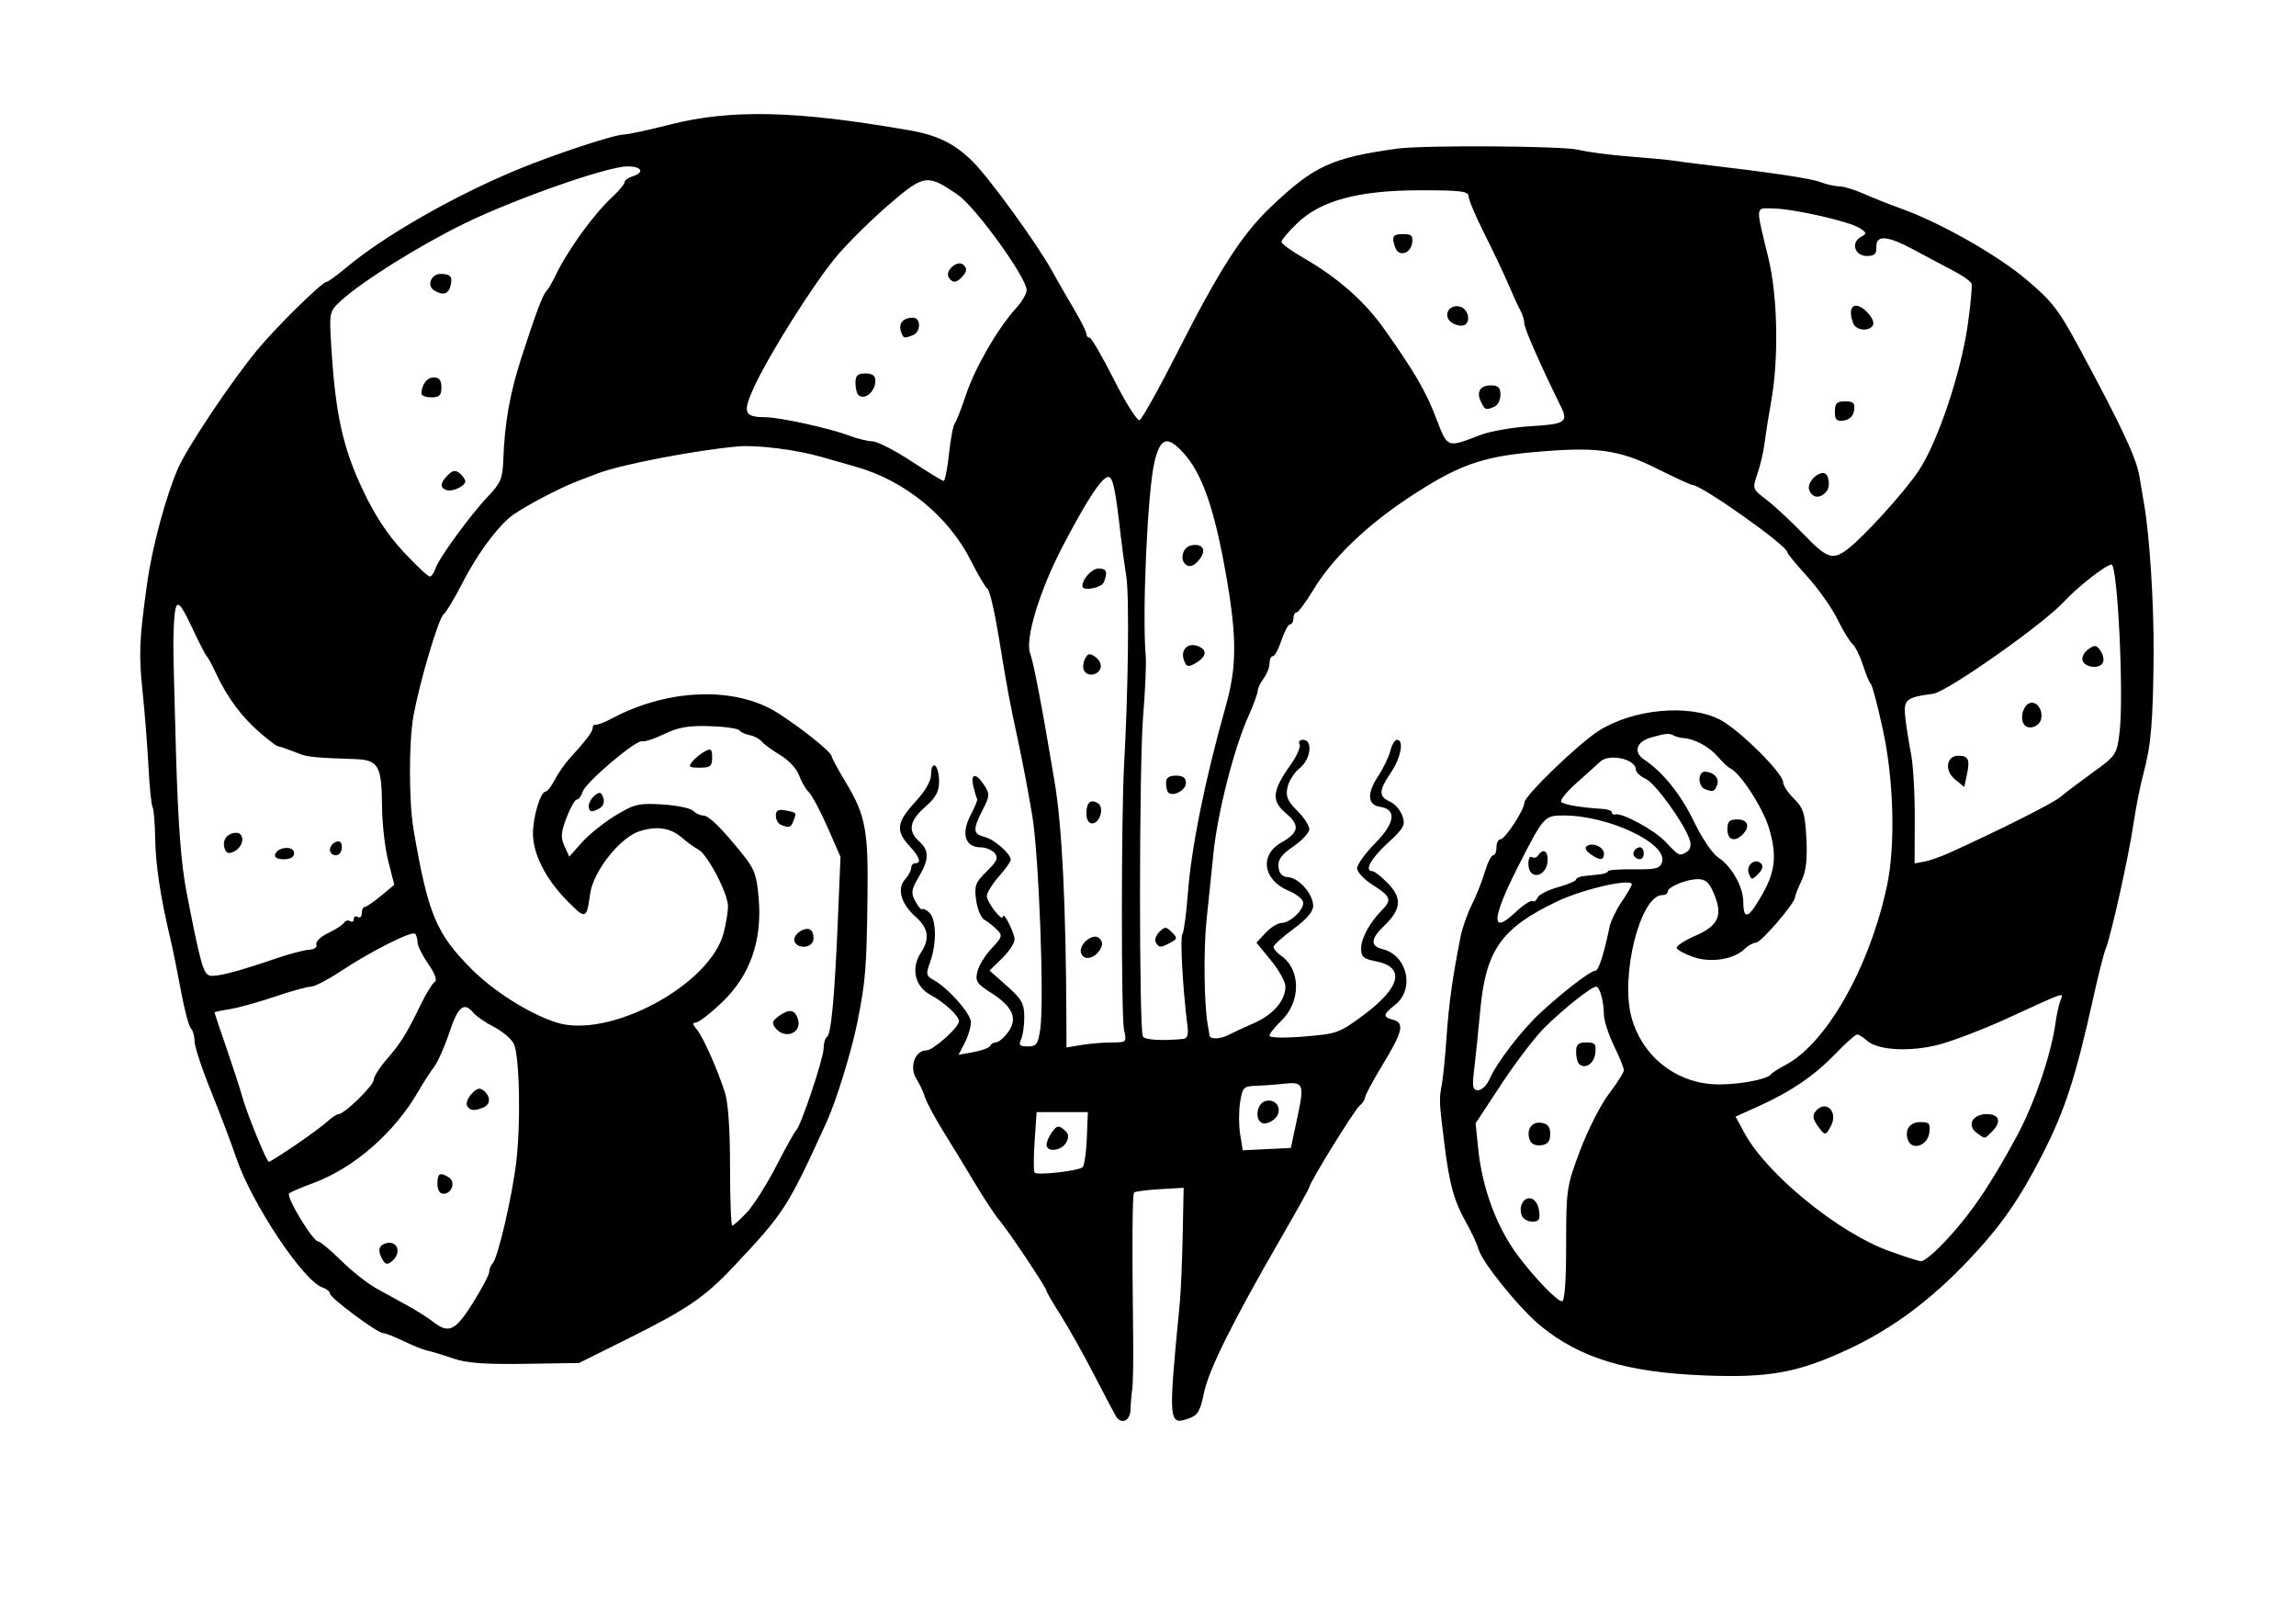 <?xml version="1.0" encoding="UTF-8" standalone="no"?>
<!-- Created with Inkscape (http://www.inkscape.org/) -->

<svg
   xmlns:dc="http://purl.org/dc/elements/1.1/"
   xmlns:cc="http://creativecommons.org/ns#"
   xmlns:rdf="http://www.w3.org/1999/02/22-rdf-syntax-ns#"
   xmlns:svg="http://www.w3.org/2000/svg"
   xmlns="http://www.w3.org/2000/svg"
   xmlns:sodipodi="http://sodipodi.sourceforge.net/DTD/sodipodi-0.dtd"
   xmlns:inkscape="http://www.inkscape.org/namespaces/inkscape"
   width="297mm"
   height="210mm"
   viewBox="0 0 1052.362 744.094"
   id="svg4267"
   version="1.1"
   inkscape:version="0.91 r"
   sodipodi:docname="Aboriginal design8.svg">
  <defs
     id="defs4269" />
  <sodipodi:namedview
     id="base"
     pagecolor="#ffffff"
     bordercolor="#666666"
     borderopacity="1.0"
     inkscape:pageopacity="0.0"
     inkscape:pageshadow="2"
     inkscape:zoom="0.89782486"
     inkscape:cx="610.54784"
     inkscape:cy="448.55096"
     inkscape:document-units="px"
     inkscape:current-layer="layer1"
     showgrid="false"
     inkscape:window-width="1305"
     inkscape:window-height="744"
     inkscape:window-x="61"
     inkscape:window-y="24"
     inkscape:window-maximized="1" />
  <g
     inkscape:label="Capa 1"
     inkscape:groupmode="layer"
     id="layer1"
     transform="translate(0,-308.268)">
    <path
       style="fill:#000000"
       d="m 511.503,957.317 c -0.688,-1.114 -5.276,-9.811 -10.194,-19.327 -4.919,-9.516 -11.795,-21.76 -15.28,-27.208 -3.485,-5.448 -6.337,-10.363 -6.337,-10.922 0,-1.39 -17.897,-28.145 -21.855,-32.672 -1.755,-2.007 -6.631,-9.398 -10.835,-16.424 -4.205,-7.026 -10.826,-17.888 -14.714,-24.139 -3.888,-6.251 -7.627,-13.231 -8.308,-15.511 -0.681,-2.28 -2.47,-6.095 -3.975,-8.477 -3.343,-5.291 -0.648,-13.004 4.545,-13.004 3.181,0 14.996,-10.553 14.996,-13.393 0,-2.441 -6.742,-8.665 -13.017,-12.016 -7.199,-3.845 -9.123,-12.225 -4.445,-19.364 4.219,-6.439 3.513,-11.189 -2.455,-16.506 -6.68,-5.952 -8.627,-12.871 -4.808,-17.091 1.554,-1.717 2.826,-4.084 2.826,-5.26 0,-1.175 0.821,-2.137 1.825,-2.137 3.041,0 2.069,-2.853 -2.737,-8.039 -6.295,-6.793 -5.743,-10.834 2.737,-20.034 4.754,-5.158 7.299,-9.635 7.299,-12.841 0,-2.817 0.781,-4.44 1.825,-3.794 1.004,0.62 1.825,3.868 1.825,7.218 0,4.676 -1.484,7.393 -6.387,11.698 -7.239,6.356 -8.039,10.958 -2.737,15.756 4.667,4.224 4.607,8.205 -0.247,16.433 -3.393,5.75 -3.589,7.181 -1.518,11.051 1.309,2.445 2.749,4.075 3.202,3.623 0.453,-0.453 1.957,0.311 3.343,1.697 3.124,3.124 3.26,14.162 0.275,22.417 -2.022,5.593 -1.887,6.405 1.369,8.19 6.827,3.743 17.3,15.545 17.3,19.496 0,2.175 -1.276,6.423 -2.837,9.44 l -2.837,5.485 6.942,-1.275 c 3.818,-0.701 7.216,-1.979 7.551,-2.838 0.335,-0.86 1.566,-1.589 2.737,-1.621 1.171,-0.032 3.663,-2.162 5.537,-4.734 4.491,-6.162 2.055,-11.691 -7.926,-17.991 -6.481,-4.092 -7.25,-5.282 -6.225,-9.647 0.643,-2.739 3.581,-7.537 6.53,-10.662 4.933,-5.229 5.126,-5.918 2.416,-8.628 -1.62,-1.62 -4.196,-3.645 -5.724,-4.5 -1.529,-0.855 -3.229,-4.91 -3.779,-9.011 -0.889,-6.626 -0.35,-8.091 4.846,-13.17 4.751,-4.644 5.434,-6.211 3.646,-8.365 -1.21,-1.458 -4.123,-2.651 -6.474,-2.651 -6.998,0 -8.987,-6.213 -4.651,-14.532 2.008,-3.853 3.412,-7.292 3.119,-7.642 -0.293,-0.35 -1.074,-2.895 -1.736,-5.655 -1.482,-6.176 1.11,-6.522 4.95,-0.661 2.626,4.008 2.57,4.916 -0.703,11.335 -4.639,9.098 -4.488,11.051 0.954,12.417 4.428,1.111 11.912,7.703 11.912,10.493 0,0.779 -2.464,4.223 -5.475,7.652 -3.011,3.429 -5.475,7.438 -5.475,8.908 0,2.879 7.256,12.183 7.364,9.442 0.11,-2.807 5.277,7.297 5.345,10.453 0.036,1.637 -2.531,5.515 -5.703,8.616 l -5.768,5.639 7.95,7.055 c 6.812,6.045 7.953,8.076 7.971,14.194 0.013,3.927 -0.647,8.577 -1.465,10.333 -1.203,2.585 -0.619,3.193 3.064,3.193 3.955,0 4.701,-1.014 5.706,-7.756 1.907,-12.801 -0.577,-79.491 -3.653,-98.085 -1.578,-9.535 -4.479,-24.837 -6.448,-34.004 -4.338,-20.203 -4.626,-21.749 -8.918,-47.941 -1.876,-11.447 -4.173,-21.301 -5.105,-21.898 -0.932,-0.597 -4.358,-6.38 -7.613,-12.852 -10.24,-20.359 -30.263,-36.744 -52.635,-43.072 -5.692,-1.61 -12.812,-3.643 -15.823,-4.518 -11.413,-3.316 -29.537,-5.603 -38.322,-4.836 -19.399,1.694 -54.165,8.392 -64.326,12.394 -2.258,0.889 -5.954,2.291 -8.212,3.115 -9.162,3.343 -28.113,13.445 -32.391,17.267 -7.157,6.395 -15.148,17.598 -21.76,30.506 -3.342,6.524 -7.061,12.683 -8.266,13.686 -2.359,1.965 -10.772,30.285 -13.763,46.326 -2.184,11.712 -2.187,39.454 -0.007,52.215 6.638,38.853 10.339,47.744 26.688,64.104 10.213,10.221 26.303,20.345 38.708,24.355 24.184,7.819 70.743,-17.154 76.795,-41.19 1.084,-4.305 1.962,-9.722 1.95,-12.037 -0.029,-5.894 -9.29,-23.631 -13.566,-25.982 -1.953,-1.073 -5.221,-3.42 -7.263,-5.215 -5.363,-4.715 -11.333,-5.724 -19.457,-3.29 -9.005,2.698 -21.432,18.295 -22.892,28.732 -1.652,11.813 -1.993,11.919 -10.517,3.273 -9.9,-10.042 -15.702,-21.465 -15.702,-30.916 0,-7.602 3.497,-19.17 5.794,-19.17 0.776,0 2.662,-2.419 4.192,-5.376 1.529,-2.957 4.63,-7.408 6.89,-9.89 7.794,-8.561 10.497,-12.153 10.497,-13.952 0,-0.992 0.616,-1.635 1.369,-1.429 0.753,0.206 4.131,-1.095 7.507,-2.891 25.819,-13.74 56.528,-14.759 75.891,-2.517 10.608,6.707 24.724,18.01 24.724,19.797 0,0.67 2.893,6.022 6.43,11.895 9.098,15.109 10.399,21.812 10.043,51.767 -0.399,33.588 -0.856,39.309 -4.675,58.437 -2.633,13.19 -9.647,35.917 -14.079,45.621 -17.926,39.25 -19.317,41.418 -42.179,65.749 -13.679,14.558 -21.397,19.832 -49.449,33.791 l -21.829,10.863 -24.758,0.381 c -18.471,0.285 -26.829,-0.338 -32.916,-2.452 -4.487,-1.559 -9.685,-3.137 -11.55,-3.508 -1.866,-0.371 -6.847,-2.347 -11.069,-4.391 -4.222,-2.044 -8.485,-3.716 -9.472,-3.716 -2.646,0 -24.424,-16.18 -24.424,-18.146 0,-0.924 -1.51,-2.16 -3.355,-2.746 -8.624,-2.737 -32.424,-38.389 -39.454,-59.103 -2.27,-6.687 -7.526,-20.563 -11.681,-30.836 -4.155,-10.272 -7.554,-20.578 -7.554,-22.902 0,-2.324 -0.765,-5.005 -1.701,-5.959 -0.935,-0.953 -2.986,-8.714 -4.557,-17.245 -1.571,-8.531 -3.738,-19.206 -4.816,-23.723 -4.51,-18.897 -6.79,-33.916 -6.973,-45.944 -0.107,-7.033 -0.645,-13.516 -1.195,-14.406 -0.55,-0.89 -1.395,-9.231 -1.878,-18.536 -0.483,-9.305 -1.692,-24.719 -2.687,-34.254 -1.831,-17.551 -1.562,-23.89 2.125,-50.183 2.271,-16.196 8.501,-39.387 13.991,-52.081 4.224,-9.768 24.565,-40.183 36.501,-54.579 8.863,-10.69 29.665,-31.112 31.693,-31.114 0.658,-6.6e-4 4.758,-2.977 9.111,-6.614 17.311,-14.463 48.599,-32.408 77.632,-44.525 16.961,-7.079 45.076,-16.382 49.507,-16.382 1.733,0 11.244,-2.053 21.136,-4.562 28.205,-7.155 58.028,-6.428 110.086,2.683 12.654,2.215 20.608,6.175 28.753,14.318 7.694,7.692 29.278,37.41 36.029,49.606 2.5,4.516 7.125,12.559 10.277,17.872 3.152,5.313 5.731,10.446 5.731,11.405 0,0.959 0.655,1.745 1.456,1.745 0.801,0 5.833,8.656 11.183,19.235 5.35,10.579 10.613,18.939 11.695,18.579 1.082,-0.361 9.019,-14.559 17.637,-31.552 18.9,-37.269 29.246,-53.393 42.222,-65.803 19.972,-19.102 28.057,-22.863 58.144,-27.052 12.145,-1.691 76.081,-1.29 83.192,0.521 3.925,1 14.52,2.389 23.543,3.087 9.023,0.698 18.056,1.546 20.073,1.885 2.017,0.339 7.363,1.047 11.879,1.575 32.274,3.768 50.906,6.537 55.32,8.222 2.825,1.078 6.735,1.961 8.688,1.961 1.953,0 7.032,1.541 11.287,3.425 4.254,1.884 11.841,4.893 16.86,6.687 17.957,6.42 44.029,21.151 57.482,32.479 12.135,10.217 14.958,13.887 24.907,32.368 19.361,35.967 25.796,49.779 27.141,58.254 0.717,4.516 1.609,9.854 1.984,11.861 2.551,13.671 4.645,46.144 4.464,69.213 -0.245,31.207 -1.17,42.042 -4.682,54.876 -1.373,5.018 -3.405,15.283 -4.514,22.81 -2.213,15.023 -10.363,51.697 -12.774,57.482 -0.836,2.007 -3.339,11.861 -5.561,21.898 -8.215,37.105 -13.067,52.046 -23.573,72.589 -10.443,20.42 -18.979,32.625 -33.67,48.14 -17.364,18.337 -35.087,31.488 -54.926,40.756 -23.36,10.912 -36.596,13.314 -66.607,12.088 -35.148,-1.436 -56.351,-7.847 -74.421,-22.502 -9.569,-7.76 -26.835,-28.973 -28.645,-35.194 -0.73,-2.509 -3.185,-7.847 -5.454,-11.861 -5.811,-10.279 -7.887,-17.684 -10.233,-36.497 -2.442,-19.577 -2.475,-20.359 -1.161,-27.373 0.564,-3.011 1.54,-12.865 2.169,-21.898 1.057,-15.182 2.714,-27.04 6.376,-45.621 0.791,-4.015 3.092,-10.584 5.114,-14.599 2.022,-4.015 4.715,-10.789 5.984,-15.055 1.27,-4.265 3,-7.756 3.845,-7.756 0.845,0 1.536,-1.642 1.536,-3.65 0,-2.007 0.811,-3.65 1.802,-3.65 2.141,0 10.963,-13.516 10.993,-16.843 0.028,-3.1 24.509,-26.762 33.949,-32.814 15.789,-10.122 41.569,-12.515 55.741,-5.172 8.759,4.538 28.902,24.498 28.902,28.639 0,1.449 2.242,4.855 4.982,7.569 4.332,4.292 5.073,6.663 5.675,18.182 0.5,9.573 -0.123,14.963 -2.245,19.437 -1.616,3.405 -2.938,6.795 -2.938,7.534 0,2.656 -15.564,20.744 -17.923,20.829 -1.326,0.048 -3.621,1.296 -5.1,2.775 -4.859,4.859 -15.442,6.589 -23.447,3.834 -3.98,-1.37 -7.484,-3.237 -7.789,-4.15 -0.304,-0.913 3.549,-3.451 8.563,-5.641 10.647,-4.649 12.692,-9.281 8.512,-19.284 -2.146,-5.136 -3.815,-6.646 -7.346,-6.646 -5.333,0 -13.865,3.549 -13.865,5.768 0,0.842 -1.104,1.532 -2.454,1.532 -10.016,0 -19.316,36.713 -14.155,55.878 4.662,17.314 19.27,29.471 36.962,30.759 9.633,0.701 25.193,-1.92 27.093,-4.565 0.502,-0.698 3.376,-2.55 6.387,-4.115 18.917,-9.832 38.816,-44.961 46.746,-82.519 3.866,-18.31 3.058,-48.303 -1.917,-71.169 -2.402,-11.04 -4.883,-20.484 -5.514,-20.986 -0.631,-0.502 -2.274,-4.414 -3.652,-8.694 -1.378,-4.28 -3.522,-8.626 -4.765,-9.657 -1.243,-1.032 -4.362,-6.152 -6.93,-11.379 -2.569,-5.227 -8.787,-14.02 -13.818,-19.54 -5.031,-5.52 -9.168,-10.578 -9.193,-11.239 -0.112,-2.992 -39.299,-30.733 -43.412,-30.733 -0.738,0 -8.097,-3.378 -16.353,-7.506 -17.623,-8.812 -27.793,-10.145 -57.069,-7.48 -23.445,2.134 -34.357,6.12 -56.265,20.553 -19.742,13.006 -35.31,27.996 -44.03,42.398 -3.474,5.737 -6.964,10.431 -7.756,10.431 -0.792,0 -1.439,1.232 -1.439,2.737 0,1.505 -0.69,2.737 -1.533,2.737 -0.843,0 -2.617,3.285 -3.942,7.299 -1.325,4.015 -3.099,7.299 -3.942,7.299 -0.843,0 -1.533,1.485 -1.533,3.301 0,1.815 -1.206,4.895 -2.679,6.843 -1.474,1.948 -2.705,4.546 -2.737,5.773 -0.032,1.227 -2,6.565 -4.375,11.861 -6.511,14.526 -14.041,44.112 -15.921,62.55 -0.921,9.033 -2.359,22.993 -3.196,31.022 -1.385,13.29 -1.071,38.63 0.589,47.521 0.367,1.966 0.73,4.19 0.807,4.943 0.192,1.885 5.004,1.718 8.832,-0.307 1.743,-0.922 6.937,-3.327 11.542,-5.345 8.851,-3.879 14.437,-10.374 14.437,-16.787 0,-2.125 -2.994,-7.516 -6.653,-11.982 l -6.653,-8.118 4.233,-4.506 c 2.328,-2.478 5.578,-4.506 7.221,-4.506 4.225,0 11.042,-6.827 9.869,-9.883 -0.54,-1.406 -3.449,-3.579 -6.466,-4.829 -11.845,-4.906 -13.61,-16.428 -3.397,-22.175 8.085,-4.549 8.592,-7.899 2.031,-13.42 -6.737,-5.669 -6.3,-10.243 2.111,-22.08 2.972,-4.183 4.854,-8.494 4.183,-9.58 -0.677,-1.095 0.047,-1.976 1.624,-1.976 4.6,0 3.509,8.989 -1.577,12.99 -2.432,1.913 -4.938,5.827 -5.568,8.697 -0.93,4.233 -0.095,6.269 4.422,10.786 3.062,3.062 5.568,6.871 5.568,8.463 0,1.592 -3.279,5.145 -7.287,7.896 -5.529,3.794 -7.18,6.068 -6.843,9.422 0.311,3.098 1.646,4.507 4.461,4.707 4.918,0.35 11.351,7.704 11.433,13.071 0.041,2.668 -2.9,6.124 -9.063,10.648 -5.018,3.684 -9.124,7.403 -9.124,8.264 0,0.861 1.604,2.689 3.564,4.062 8.991,6.297 9.022,21.084 0.063,29.667 -2.998,2.873 -5.452,5.98 -5.452,6.905 0,0.995 6.447,1.16 15.791,0.404 15.111,-1.224 16.284,-1.645 27.228,-9.779 17.357,-12.901 19.372,-22.171 5.389,-24.794 -5.319,-0.998 -6.436,-1.997 -6.436,-5.751 0,-4.67 3.948,-11.93 9.58,-17.615 4.625,-4.668 4.042,-6.292 -4.106,-11.435 -4.015,-2.534 -7.299,-6.006 -7.299,-7.716 0,-1.709 3.78,-6.945 8.399,-11.635 9.084,-9.222 9.846,-15.456 2.026,-16.574 -5.67,-0.81 -5.991,-6.115 -0.844,-13.929 2.433,-3.694 4.983,-8.974 5.668,-11.734 0.684,-2.76 2.05,-5.018 3.034,-5.018 3.337,0 1.812,8.244 -2.772,14.991 -5.624,8.277 -5.723,11.004 -0.482,13.318 2.244,0.991 4.823,3.936 5.731,6.546 1.468,4.219 0.713,5.609 -6.817,12.55 -7.785,7.176 -10.803,12.815 -6.86,12.815 0.885,0 4.049,2.497 7.032,5.548 6.546,6.695 6.132,11.927 -1.522,19.261 -6.456,6.185 -6.714,9.438 -0.866,10.905 11.299,2.836 14.798,18.24 5.778,25.433 -5.689,4.536 -5.863,5.651 -1.082,6.902 5.418,1.417 4.528,5.385 -4.562,20.36 -4.516,7.44 -8.212,14.306 -8.212,15.257 0,0.951 -1.15,2.684 -2.556,3.85 -2.406,1.997 -22.992,35.348 -22.992,37.25 0,0.486 -5.862,11.019 -13.028,23.407 -21.967,37.979 -33.114,60.387 -35.253,70.863 -1.714,8.396 -2.847,10.3 -7.001,11.761 -9.317,3.277 -9.426,1.873 -4.099,-52.801 0.489,-5.018 1.088,-18.978 1.332,-31.022 l 0.443,-21.898 -10.887,0.638 c -5.988,0.351 -11.298,1.034 -11.8,1.518 -0.847,0.817 -0.992,22.888 -0.441,67.188 0.125,10.037 -0.067,20.301 -0.426,22.811 -0.359,2.509 -0.722,6.82 -0.806,9.58 -0.155,5.109 -4.225,6.938 -6.663,2.993 z m -294.791,-51.913 c 4.127,-6.582 7.503,-12.987 7.503,-14.234 0,-1.247 0.734,-3.047 1.631,-4.001 2.366,-2.515 8.889,-30.538 10.759,-46.219 2.194,-18.405 1.521,-49.481 -1.182,-54.506 -1.213,-2.255 -5.312,-5.685 -9.109,-7.622 -3.797,-1.937 -7.976,-4.814 -9.287,-6.393 -4.33,-5.217 -7.066,-3.01 -11.027,8.892 -2.153,6.47 -5.348,13.655 -7.1,15.967 -1.752,2.313 -4.887,7.165 -6.966,10.784 -11.154,19.411 -29.743,35.591 -48.923,42.582 -5.018,1.829 -9.734,3.869 -10.48,4.533 -1.589,1.415 10.888,22.036 13.334,22.036 0.913,0 5.606,3.901 10.428,8.668 4.822,4.768 12.018,10.478 15.991,12.69 3.973,2.212 10.508,5.815 14.523,8.006 4.015,2.191 9.258,5.514 11.651,7.383 7.24,5.654 10.212,4.259 18.255,-8.568 z M 175.614,885.981 c -2.476,-3.965 -2.273,-6.626 0.587,-7.724 5.689,-2.183 8.344,3.91 3.467,7.957 -1.983,1.646 -2.915,1.593 -4.055,-0.233 z m 24.878,-35.217 c 0,-4.848 1.179,-5.493 5.284,-2.893 3.147,1.993 1.323,7.456 -2.49,7.456 -1.764,0 -2.795,-1.682 -2.795,-4.562 z m 13.615,-35.699 c -0.659,-1.067 0.238,-3.528 1.994,-5.468 2.433,-2.688 3.779,-3.042 5.653,-1.486 3.31,2.747 3.108,6.43 -0.426,7.787 -4.118,1.58 -5.854,1.38 -7.221,-0.832 z m 503.726,63.528 c 0,-25.199 0.196,-26.528 6.324,-42.92 3.478,-9.304 9.432,-21.022 13.23,-26.041 3.798,-5.018 6.906,-9.933 6.906,-10.921 0,-0.988 -2.053,-6.052 -4.562,-11.254 -2.509,-5.201 -4.573,-11.561 -4.587,-14.134 -0.033,-6.207 -1.892,-12.889 -3.587,-12.889 -2.147,0 -14.79,10.018 -23.492,18.614 -4.369,4.316 -13.296,15.983 -19.839,25.928 l -11.896,18.082 1.198,11.695 c 1.853,18.085 8.483,35.942 18.141,48.858 7.735,10.345 18.005,20.986 20.253,20.986 1.242,0 1.911,-9.105 1.911,-26.004 z m -20.326,-13.23 c -1.588,-4.137 0.765,-8.557 4.2,-7.89 1.741,0.338 3.334,2.742 3.718,5.609 0.545,4.072 -0.04,5.018 -3.098,5.018 -2.073,0 -4.242,-1.232 -4.82,-2.737 z m 3.699,-34.544 c -1.817,-4.735 0.73,-8.648 5.214,-8.011 3.016,0.428 4.114,1.802 4.114,5.146 0,3.345 -1.098,4.718 -4.114,5.146 -2.468,0.35 -4.554,-0.562 -5.214,-2.281 z m 22.469,-35.041 c -0.704,-0.704 -1.28,-3.196 -1.28,-5.538 0,-3.355 0.994,-4.258 4.683,-4.258 4.029,0 4.603,0.699 4.106,5.003 -0.552,4.782 -4.805,7.497 -7.51,4.793 z m 165.58,83.727 c 12.771,-13.063 22.337,-26.832 35.183,-50.639 8.105,-15.02 15.734,-37.439 17.751,-52.165 0.493,-3.599 1.476,-8.053 2.183,-9.897 1.506,-3.925 3.202,-4.49 -23.982,7.985 -11.04,5.066 -25.384,10.572 -31.875,12.235 -13.296,3.406 -27.918,2.561 -32.844,-1.897 -1.698,-1.536 -3.712,-2.794 -4.477,-2.794 -0.765,0 -5.216,3.968 -9.893,8.817 -9.721,10.08 -20.371,17.341 -35.37,24.116 l -10.444,4.717 4.057,7.484 c 10.223,18.86 42.852,45.524 66.101,54.016 7.026,2.566 13.707,4.711 14.847,4.766 1.14,0.054 5.083,-2.98 8.763,-6.744 z m -14.689,-48.686 c -1.8,-4.691 0.687,-8.34 5.683,-8.34 4.052,0 4.592,0.675 4.018,5.018 -0.762,5.759 -7.836,8.181 -9.701,3.321 z m 31.475,-3.37 c -4.692,-3.431 -1.978,-8.62 4.508,-8.62 5.942,0 6.988,3.505 2.412,8.082 -3.443,3.443 -2.995,3.408 -6.92,0.538 z m -73.087,-3.477 c -2.057,-2.936 -2.265,-4.613 -0.792,-6.387 4.706,-5.67 10.565,0.104 6.953,6.851 -2.369,4.427 -2.755,4.398 -6.161,-0.464 z M 342.241,863.994 c 3.081,-3.262 9.196,-12.906 13.588,-21.432 4.392,-8.526 8.51,-15.917 9.151,-16.424 2.039,-1.613 12.521,-32.97 12.521,-37.456 0,-2.37 0.706,-4.745 1.569,-5.278 1.917,-1.185 3.518,-18.7 5.027,-55.011 l 1.142,-27.48 -5.913,-13.473 c -3.252,-7.41 -7.143,-14.703 -8.646,-16.206 -1.503,-1.503 -3.53,-5.019 -4.504,-7.813 -0.974,-2.794 -4.778,-6.87 -8.453,-9.058 -3.675,-2.188 -7.539,-5.01 -8.586,-6.269 -1.047,-1.26 -3.511,-2.571 -5.475,-2.914 -1.964,-0.343 -4.086,-1.33 -4.716,-2.195 -0.63,-0.864 -6.789,-1.742 -13.686,-1.951 -9.709,-0.293 -14.395,0.519 -20.752,3.597 -4.516,2.187 -9.052,3.674 -10.079,3.305 -2.639,-0.948 -25.966,18.781 -27.346,23.129 -0.629,1.98 -1.841,3.601 -2.694,3.601 -0.853,0 -2.971,3.719 -4.708,8.265 -2.593,6.79 -2.764,9.126 -0.959,13.089 l 2.198,4.824 5.826,-6.551 c 3.204,-3.603 10.134,-9.151 15.399,-12.329 8.699,-5.25 10.661,-5.71 21.488,-5.032 6.553,0.41 12.88,1.71 14.059,2.889 1.179,1.179 3.174,2.144 4.433,2.144 2.66,0 7.872,5.024 17.614,16.979 6.142,7.538 7.071,9.998 8.013,21.233 1.62,19.327 -4.009,35.2 -16.819,47.426 -5.333,5.09 -10.714,9.254 -11.957,9.254 -1.649,0 -1.542,0.865 0.392,3.193 2.941,3.54 9.184,17.495 12.859,28.741 1.525,4.668 2.386,17.004 2.387,34.216 0.001,14.804 0.457,26.916 1.013,26.916 0.556,-1.5e-4 3.531,-2.669 6.613,-5.931 z m 13.315,-84.456 c -1.918,-2.311 -1.719,-3.248 1.145,-5.417 4.881,-3.695 7.585,-3.353 9.011,1.139 2,6.303 -5.762,9.572 -10.156,4.277 z m 8.636,-39.764 c -1.321,-3.442 6.002,-7.853 7.91,-4.765 0.776,1.256 0.989,3.385 0.473,4.73 -1.21,3.152 -7.177,3.177 -8.383,0.035 z m -6.308,-53.542 c -1.255,-0.506 -2.281,-2.38 -2.281,-4.165 0,-2.477 1.079,-3.038 4.562,-2.372 5.078,0.971 4.993,0.851 3.454,4.859 -1.151,2.999 -1.911,3.221 -5.735,1.678 z m -88.048,-8.605 c 0,-1.383 1.222,-3.528 2.716,-4.768 2.208,-1.832 2.94,-1.669 3.916,0.873 0.702,1.83 0.144,3.796 -1.347,4.74 -3.64,2.305 -5.284,2.042 -5.284,-0.845 z m 47.528,-20.396 c 1.295,-1.56 3.859,-3.642 5.698,-4.626 2.833,-1.516 3.344,-1.083 3.344,2.837 0,3.964 -0.816,4.626 -5.698,4.626 -4.947,0 -5.388,-0.374 -3.344,-2.837 z m 178.882,185.882 c 0.79,-0.811 1.645,-6.811 1.901,-13.335 l 0.465,-11.861 -11.742,0 -11.742,0 -0.912,13.386 c -0.502,7.362 -0.502,13.812 0,14.332 1.336,1.384 20.343,-0.792 22.029,-2.522 z m -16.555,-10.249 c 0,-1.314 1.143,-3.952 2.54,-5.862 2.143,-2.931 2.992,-3.098 5.436,-1.069 2.179,1.808 2.438,3.26 1.046,5.862 -2.091,3.907 -9.022,4.729 -9.022,1.07 z m -344.338,0.196 c 6.218,-4.217 12.897,-9.144 14.843,-10.949 1.946,-1.805 4.202,-3.282 5.013,-3.282 2.647,0 16.085,-13.131 16.085,-15.718 0,-1.386 2.669,-5.601 5.931,-9.368 6.552,-7.565 9.058,-11.595 15.612,-25.097 2.436,-5.018 5.309,-9.678 6.385,-10.356 1.261,-0.794 0.213,-3.747 -2.949,-8.31 -2.698,-3.893 -4.905,-8.334 -4.905,-9.869 0,-1.535 -0.509,-3.301 -1.132,-3.923 -1.454,-1.454 -20.428,8.109 -34.125,17.198 -5.842,3.877 -12.001,7.054 -13.686,7.061 -1.685,0 -9.113,2.065 -16.505,4.574 -7.392,2.509 -16.631,5.071 -20.529,5.695 -3.899,0.624 -7.089,1.308 -7.089,1.521 0,0.213 2.522,7.704 5.604,16.646 3.082,8.942 6.26,18.722 7.061,21.733 1.949,7.318 11.232,30.11 12.265,30.11 0.45,0 5.906,-3.45 12.124,-7.667 z m 459.318,-12.84 c 3.306,-15.548 2.89,-16.412 -7.315,-15.181 -2.509,0.303 -7.537,0.655 -11.172,0.783 -6.247,0.22 -6.674,0.633 -7.777,7.532 -0.642,4.015 -0.636,10.62 0.013,14.679 l 1.18,7.38 11.034,-0.537 11.034,-0.537 3.002,-14.12 z m -15.983,2.781 c -3.781,-1.37 -2.723,-9.105 1.393,-10.181 5.293,-1.384 8.215,4.63 4.023,8.279 -1.724,1.501 -4.161,2.357 -5.416,1.903 z m 104.002,-20.139 c 3.347,-7.672 14.693,-22.431 23.544,-30.626 10.305,-9.541 22.787,-19.101 24.94,-19.101 1.53,0 3.935,-7.381 6.582,-20.206 0.533,-2.583 3.043,-7.751 5.577,-11.486 2.535,-3.735 4.608,-7.278 4.608,-7.874 0,-2.941 -22.134,2.056 -33.96,7.668 -25.786,12.236 -32.947,22.308 -35.506,49.932 -0.894,9.652 -2.148,21.861 -2.787,27.13 -0.986,8.128 -0.709,9.58 1.825,9.58 1.643,0 3.972,-2.258 5.176,-5.018 z M 509.491,786.002 c 6.926,-0.02 6.977,-0.073 5.691,-5.924 -1.308,-5.954 -1.289,-97.235 0.024,-120.923 1.935,-34.885 2.445,-77.722 1.033,-86.68 -0.87,-5.52 -1.997,-13.732 -2.503,-18.248 -2.439,-21.747 -3.621,-27.373 -5.752,-27.373 -2.921,0 -9.819,10.509 -21.117,32.173 -10.336,19.818 -17.095,42.049 -14.744,48.493 1.695,4.645 5.666,25.503 11.3,59.349 3.389,20.358 5.147,56.156 5.345,108.859 l 0.047,12.556 6.843,-1.131 c 3.764,-0.622 9.988,-1.14 13.831,-1.151 z m -13.935,-40.818 c -1.512,-3.941 5.479,-9.758 8.317,-6.92 1.609,1.609 1.668,3.038 0.217,5.34 -2.577,4.092 -7.24,4.955 -8.535,1.58 z m 2.385,-64.023 c 0,-5.16 1.904,-6.876 5.301,-4.777 3.048,1.883 0.909,9.232 -2.686,9.232 -1.555,0 -2.614,-1.805 -2.614,-4.454 z m -1.239,-65.995 c -0.49,-1.277 -0.169,-3.612 0.713,-5.188 1.336,-2.387 2.14,-2.474 4.814,-0.519 1.837,1.343 2.744,3.563 2.12,5.188 -1.313,3.421 -6.401,3.766 -7.647,0.519 z m -0.586,-38.248 c 0,-3.362 4.304,-8.092 7.364,-8.092 3.755,0 4.323,1.43 2.478,6.238 -1.006,2.623 -9.841,4.287 -9.841,1.854 z m 45.877,207.504 c 2.276,-0.201 2.816,-1.686 2.256,-6.196 -2.184,-17.579 -3.421,-40.043 -2.306,-41.848 0.702,-1.136 1.829,-9.533 2.505,-18.659 1.544,-20.861 7.934,-52.425 17.399,-85.936 5.056,-17.9 5.111,-31.477 0.243,-59.307 -5.491,-31.391 -11.156,-47.539 -20.004,-57.026 -7.164,-7.681 -10.301,-6.575 -12.942,4.562 -3.172,13.374 -5.688,69.318 -4.002,88.961 0.302,3.513 -0.232,15.83 -1.185,27.373 -1.856,22.471 -1.929,143.973 -0.088,146.943 0.961,1.55 8.256,2.007 18.125,1.133 z M 529.767,740.186 c -0.68,-1.1 0.034,-3.27 1.587,-4.823 2.547,-2.547 3.107,-2.539 5.734,0.088 2.664,2.664 2.608,3.073 -0.662,4.823 -4.474,2.395 -5.129,2.386 -6.658,-0.088 z m 5.688,-68.759 c -0.56,-0.56 -1.018,-2.524 -1.018,-4.364 0,-2.352 1.355,-3.346 4.562,-3.346 3.251,0 4.562,0.987 4.562,3.437 0,3.276 -5.961,6.417 -8.106,4.272 z m 7.121,-60.859 c -1.713,-5.398 3.046,-8.598 8.062,-5.421 2.895,1.834 1.532,4.821 -3.406,7.464 -2.77,1.483 -3.661,1.092 -4.656,-2.043 z m 1.262,-43.34 c -3.385,-2.169 -1.893,-8.253 2.219,-9.045 5.408,-1.042 7.158,2.297 3.508,6.691 -2.189,2.634 -4.078,3.411 -5.727,2.355 z M 126.586,747.482 c 6.022,-2.064 12.822,-3.854 15.11,-3.977 2.459,-0.133 3.813,-1.132 3.309,-2.443 -0.468,-1.221 1.935,-3.542 5.342,-5.158 3.406,-1.616 6.696,-3.752 7.309,-4.745 0.614,-0.993 1.88,-1.333 2.815,-0.756 0.934,0.578 1.699,0.131 1.699,-0.99 0,-1.122 0.821,-1.533 1.825,-0.912 1.004,0.62 1.825,-0.152 1.825,-1.717 0,-1.565 0.616,-2.867 1.369,-2.894 0.753,-0.026 4.104,-2.319 7.448,-5.093 l 6.08,-5.044 -2.763,-10.875 c -1.52,-5.981 -2.806,-17.269 -2.858,-25.084 -0.125,-18.718 -1.618,-21.299 -12.533,-21.658 -16.662,-0.548 -21.408,-0.966 -24.571,-2.16 -1.756,-0.663 -4.631,-1.751 -6.387,-2.417 -1.756,-0.666 -3.732,-1.282 -4.389,-1.369 -0.658,-0.087 -4.499,-3.035 -8.536,-6.551 -8.061,-7.022 -14.664,-16.004 -19.67,-26.76 -1.79,-3.846 -3.709,-7.404 -4.263,-7.906 -0.554,-0.502 -3.417,-6.045 -6.361,-12.318 -7.526,-16.032 -8.419,-15.485 -8.934,5.475 -0.08,3.262 0.466,26.46 1.214,51.552 0.983,32.994 2.342,50.672 4.91,63.869 6.36,32.692 7.642,37.216 10.717,37.824 3.139,0.621 12.81,-1.899 30.294,-7.893 z m -0.465,-47.723 c 1.156,-3.509 8.677,-4.015 8.677,-0.583 0,1.863 -1.648,2.864 -4.714,2.864 -2.955,0 -4.434,-0.851 -3.963,-2.281 z m -23.078,-2.471 c -1.417,-3.692 0.784,-7.041 4.839,-7.363 4.364,-0.346 4.156,5.997 -0.274,8.368 -2.658,1.422 -3.724,1.188 -4.565,-1.005 z m 48.179,0.386 c 0,-1.398 1.232,-3.015 2.737,-3.592 1.862,-0.714 2.737,0.099 2.737,2.542 0,1.977 -1.231,3.592 -2.737,3.592 -1.505,0 -2.737,-1.144 -2.737,-2.542 z m 551.133,23.547 c 0.776,0.479 1.832,-0.228 2.348,-1.571 0.516,-1.344 4.708,-3.499 9.315,-4.789 4.608,-1.29 8.378,-2.884 8.378,-3.542 0,-0.658 1.642,-1.373 3.65,-1.588 2.007,-0.215 5.292,-0.567 7.299,-0.782 2.007,-0.215 3.65,-0.855 3.65,-1.422 0,-0.567 5.334,-0.963 11.852,-0.881 10.096,0.128 12.015,-0.361 12.947,-3.299 2.702,-8.514 -24.523,-21.398 -45.154,-21.368 -8.832,0.013 -9.069,0.28 -20.998,23.711 -11.887,23.35 -12.38,31.335 -1.289,20.874 3.624,-3.418 7.225,-5.823 8,-5.343 z m -0.577,-13.035 c -1.919,-1.919 -1.542,-8.348 0.419,-7.136 0.934,0.577 2.215,0.215 2.845,-0.805 2.259,-3.654 4.812,-1.761 4.245,3.148 -0.552,4.782 -4.805,7.497 -7.51,4.793 z m 27.078,-8.605 c -2.117,-1.548 -2.645,-2.902 -1.426,-3.656 2.775,-1.715 7.74,0.576 7.74,3.572 0,3.202 -2.013,3.228 -6.315,0.083 z m 20.355,1.292 c -1.458,-1.458 0.19,-4.308 2.491,-4.308 0.944,0 1.717,1.232 1.717,2.737 0,2.822 -2.153,3.625 -4.208,1.57 z m 55.269,22.609 c 9.126,-14.045 10.47,-21.459 6.424,-35.43 -2.719,-9.39 -13.343,-25.797 -17.966,-27.746 -0.882,-0.372 -3.359,-2.718 -5.506,-5.213 -3.928,-4.566 -10.691,-8.25 -15.764,-8.585 -1.505,-0.099 -3.558,-0.632 -4.562,-1.184 -2.084,-1.145 -3.54,-1.017 -10.361,0.916 -6.78,1.921 -8.248,6.755 -3.09,10.179 8.585,5.7 16.792,15.958 22.895,28.614 3.475,7.206 8.354,14.436 10.842,16.066 6.317,4.139 11.634,13.528 11.642,20.558 0.015,6.954 1.737,7.533 5.446,1.825 z m -2.901,-14.915 c -1.45,-3.779 2.854,-7.338 5.58,-4.613 1.133,1.133 0.673,2.851 -1.286,4.81 -2.848,2.848 -3.13,2.835 -4.294,-0.197 z m -9.838,-20.213 c 0,-3.65 0.912,-4.562 4.562,-4.562 4.86,0 5.993,3.313 2.372,6.934 -3.621,3.621 -6.934,2.488 -6.934,-2.372 z m -10.493,-18.544 c -1.254,-0.506 -2.281,-2.494 -2.281,-4.418 0,-1.924 1.027,-3.485 2.281,-3.47 4.187,0.051 6.981,2.965 5.797,6.049 -1.212,3.158 -1.95,3.392 -5.797,1.839 z m 112.107,29.355 c 23.904,-10.852 47.669,-22.815 51.052,-25.698 2.168,-1.848 8.855,-6.904 14.86,-11.235 10.618,-7.659 10.953,-8.158 12.207,-18.197 2.055,-16.447 -0.844,-77.031 -3.686,-77.031 -2.446,0 -15.558,10.241 -21.849,17.065 -9.564,10.375 -53.534,41.292 -59.919,42.131 -12.399,1.629 -13.651,2.685 -12.755,10.753 0.465,4.184 1.654,11.712 2.642,16.731 0.988,5.018 1.761,18.377 1.718,29.686 l -0.079,20.562 4.423,-0.802 c 2.432,-0.441 7.556,-2.225 11.386,-3.963 z m 2.718,-33.715 c -4.951,-4.027 -3.993,-10.854 1.523,-10.854 4.588,0 5.395,1.753 3.944,8.568 l -1.222,5.74 -4.245,-3.453 z m 31.985,-24.782 c -2.114,-2.114 -1.447,-7.385 1.216,-9.595 3.133,-2.6 7.241,1.658 6.303,6.534 -0.653,3.393 -5.296,5.283 -7.518,3.061 z m 26.496,-29.625 c -0.548,-1.428 0.564,-3.738 2.472,-5.133 3.004,-2.197 3.76,-2.138 5.646,0.441 1.197,1.638 1.757,4.073 1.243,5.413 -1.215,3.166 -8.072,2.637 -9.36,-0.721 z m -181.323,87.548 c 1.502,-0.952 2.015,-3.024 1.303,-5.265 -2.37,-7.468 -15.735,-26.079 -20.183,-28.105 -2.52,-1.148 -4.583,-3.1 -4.583,-4.337 0,-4.724 -12.158,-7.437 -16.242,-3.624 -1.606,1.499 -6.594,5.981 -11.086,9.96 -4.492,3.979 -7.557,7.844 -6.812,8.588 1.253,1.253 9.222,2.578 19.085,3.174 2.258,0.136 4.106,0.864 4.106,1.617 0,0.753 0.633,1.163 1.406,0.912 3.1,-1.006 18.087,7.121 23.229,12.597 6.165,6.564 6.354,6.651 9.776,4.482 z M 199.561,568.886 c 1.5,-4.726 16.078,-24.725 24.284,-33.315 5.603,-5.865 6.539,-8.114 6.835,-16.424 0.606,-16.97 2.987,-30.497 8.225,-46.72 6.652,-20.601 9.854,-29.122 11.593,-30.85 0.776,-0.771 2.593,-3.866 4.037,-6.877 5.664,-11.813 17.467,-28.153 26.144,-36.195 3.07,-2.845 5.581,-5.869 5.581,-6.72 0,-0.851 1.642,-2.068 3.65,-2.706 5.705,-1.811 4.284,-4.562 -2.357,-4.562 -9.106,0 -51.559,14.882 -74.709,26.19 -20.838,10.178 -47.299,26.762 -56.778,35.583 -5.098,4.745 -5.176,5.117 -4.253,20.344 1.907,31.45 5.257,46.696 14.595,66.408 5.421,11.443 11.294,20.36 18.508,28.098 5.812,6.234 11.229,11.335 12.037,11.335 0.808,0 1.982,-1.616 2.609,-3.59 z m 5.037,-36.042 c -3.08,-1.104 -2.869,-3.314 0.65,-6.833 2.263,-2.263 3.51,-2.449 5.475,-0.819 1.399,1.161 2.544,2.803 2.544,3.648 0,2.208 -5.976,4.969 -8.668,4.004 z M 193.193,488.683 c 0,-4.159 2.504,-7.449 5.67,-7.449 2.468,0 3.454,1.302 3.454,4.562 0,3.65 -0.912,4.562 -4.562,4.562 -2.509,0 -4.562,-0.754 -4.562,-1.676 z m 5.665,-47.439 c -3.395,-2.15 -1.19,-7.456 3.098,-7.456 4.544,0 5.623,1.334 4.512,5.58 -0.998,3.816 -3.552,4.445 -7.61,1.875 z M 845.919,560.623 c 7.09,-4.966 26.764,-26.493 33.546,-36.706 8.637,-13.006 19.224,-44.408 22.389,-66.406 1.372,-9.535 2.172,-18.214 1.779,-19.287 -0.393,-1.073 -4.174,-3.742 -8.402,-5.931 -4.228,-2.189 -12.203,-6.426 -17.724,-9.415 -12.386,-6.707 -17.683,-7.133 -17.481,-1.408 0.112,3.196 -0.861,4.106 -4.392,4.106 -5.47,0 -7.429,-6.074 -2.796,-8.667 2.853,-1.597 2.834,-1.89 -0.269,-4.006 -4.444,-3.031 -29.991,-8.896 -39.549,-9.079 -8.688,-0.167 -8.481,-2.052 -2.489,22.665 4.267,17.604 4.821,45.926 1.285,65.694 -1.167,6.524 -2.523,15.092 -3.012,19.041 -0.489,3.949 -1.968,10.309 -3.286,14.133 -2.38,6.908 -2.352,6.987 4.2,11.981 3.628,2.765 11.126,9.729 16.663,15.475 10.691,11.095 13.337,12.153 19.538,7.809 z m -16.674,-27.789 c -1.108,-2.887 2.952,-7.804 6.445,-7.804 2.486,0 3.532,5.97 1.479,8.443 -2.852,3.436 -6.472,3.144 -7.924,-0.639 z m 11.766,-35.962 c 0,-3.819 0.87,-4.689 4.689,-4.689 3.819,0 4.581,0.762 4.106,4.106 -0.375,2.639 -2.05,4.314 -4.689,4.689 -3.344,0.475 -4.106,-0.287 -4.106,-4.106 z m 8.407,-40.423 c -1.819,-4.741 -1.265,-8.063 1.347,-8.063 3.439,0 9.102,6.666 7.653,9.009 -1.819,2.942 -7.747,2.319 -9,-0.947 z m -414.466,59.913 c 0.718,-6.775 1.93,-13.139 2.694,-14.142 0.764,-1.004 3.09,-6.948 5.169,-13.21 4.04,-12.173 14.533,-30.316 22.736,-39.311 2.76,-3.027 5.018,-6.824 5.018,-8.44 0,-5.744 -23.345,-38.058 -31.596,-43.735 -13.973,-9.613 -15.39,-9.409 -31.599,4.545 -7.898,6.8 -18.576,17.334 -23.728,23.41 -10.547,12.437 -31.752,46.126 -38.433,61.058 -4.871,10.887 -4.034,12.865 5.469,12.917 6.654,0.036 29.471,5.024 38.263,8.363 3.784,1.437 8.711,2.651 10.949,2.697 2.238,0.046 10.228,4.137 17.755,9.09 7.527,4.953 14.207,9.022 14.842,9.04 0.636,0.019 1.743,-5.509 2.461,-12.284 z M 393.316,489.142 c -0.669,-0.669 -1.217,-3.133 -1.217,-5.475 0,-3.325 0.999,-4.258 4.562,-4.258 3.177,0 4.562,0.998 4.562,3.285 0,5.187 -5.051,9.305 -7.908,6.448 z m 20.213,-27.525 c -2.269,-4.542 -0.185,-7.756 5.03,-7.756 3.644,0 3.521,6.608 -0.149,8.017 -3.684,1.414 -4.054,1.394 -4.881,-0.261 z m 21.346,-26.179 c -1.957,-3.167 4.159,-8.366 6.77,-5.755 1.617,1.617 1.567,2.798 -0.21,4.94 -2.753,3.317 -4.852,3.578 -6.559,0.815 z m 243.724,72.151 c 4.516,-1.728 14.986,-3.541 23.267,-4.028 15.608,-0.919 17.056,-1.898 13.491,-9.121 -9.057,-18.35 -16.684,-35.674 -16.684,-37.892 0,-1.504 -0.792,-4.161 -1.761,-5.904 -0.968,-1.743 -3.514,-7.275 -5.657,-12.293 -2.143,-5.018 -7.099,-15.476 -11.013,-23.238 -3.914,-7.763 -7.117,-15.359 -7.117,-16.88 0,-2.318 -3.554,-2.766 -21.937,-2.766 -28.379,0 -45.692,4.604 -56.55,15.037 -4.004,3.848 -7.281,7.708 -7.281,8.579 0,0.871 4.311,4.055 9.58,7.076 16.244,9.313 28.446,20.046 37.721,33.177 13.736,19.448 18.806,28.145 23.471,40.266 5.481,14.238 4.812,13.977 20.469,7.987 z m 0.311,-14.949 c -2.394,-4.655 -0.634,-7.756 4.403,-7.756 3.435,0 4.41,0.966 4.41,4.367 0,2.402 -1.299,4.865 -2.887,5.475 -3.996,1.533 -4.081,1.503 -5.927,-2.086 z m -14.582,-37.47 c -2.631,-3.17 0.203,-7.297 4.453,-6.487 4.841,0.923 5.776,8.829 1.044,8.829 -1.954,0 -4.428,-1.054 -5.497,-2.342 z m -24.734,-33.302 c -1.965,-5.121 -1.289,-6.327 3.547,-6.327 3.813,0 4.58,0.763 4.106,4.087 -0.697,4.886 -6.038,6.449 -7.653,2.24 z"
       id="path5544"
       inkscape:connector-curvature="0" />
  </g>
</svg>
